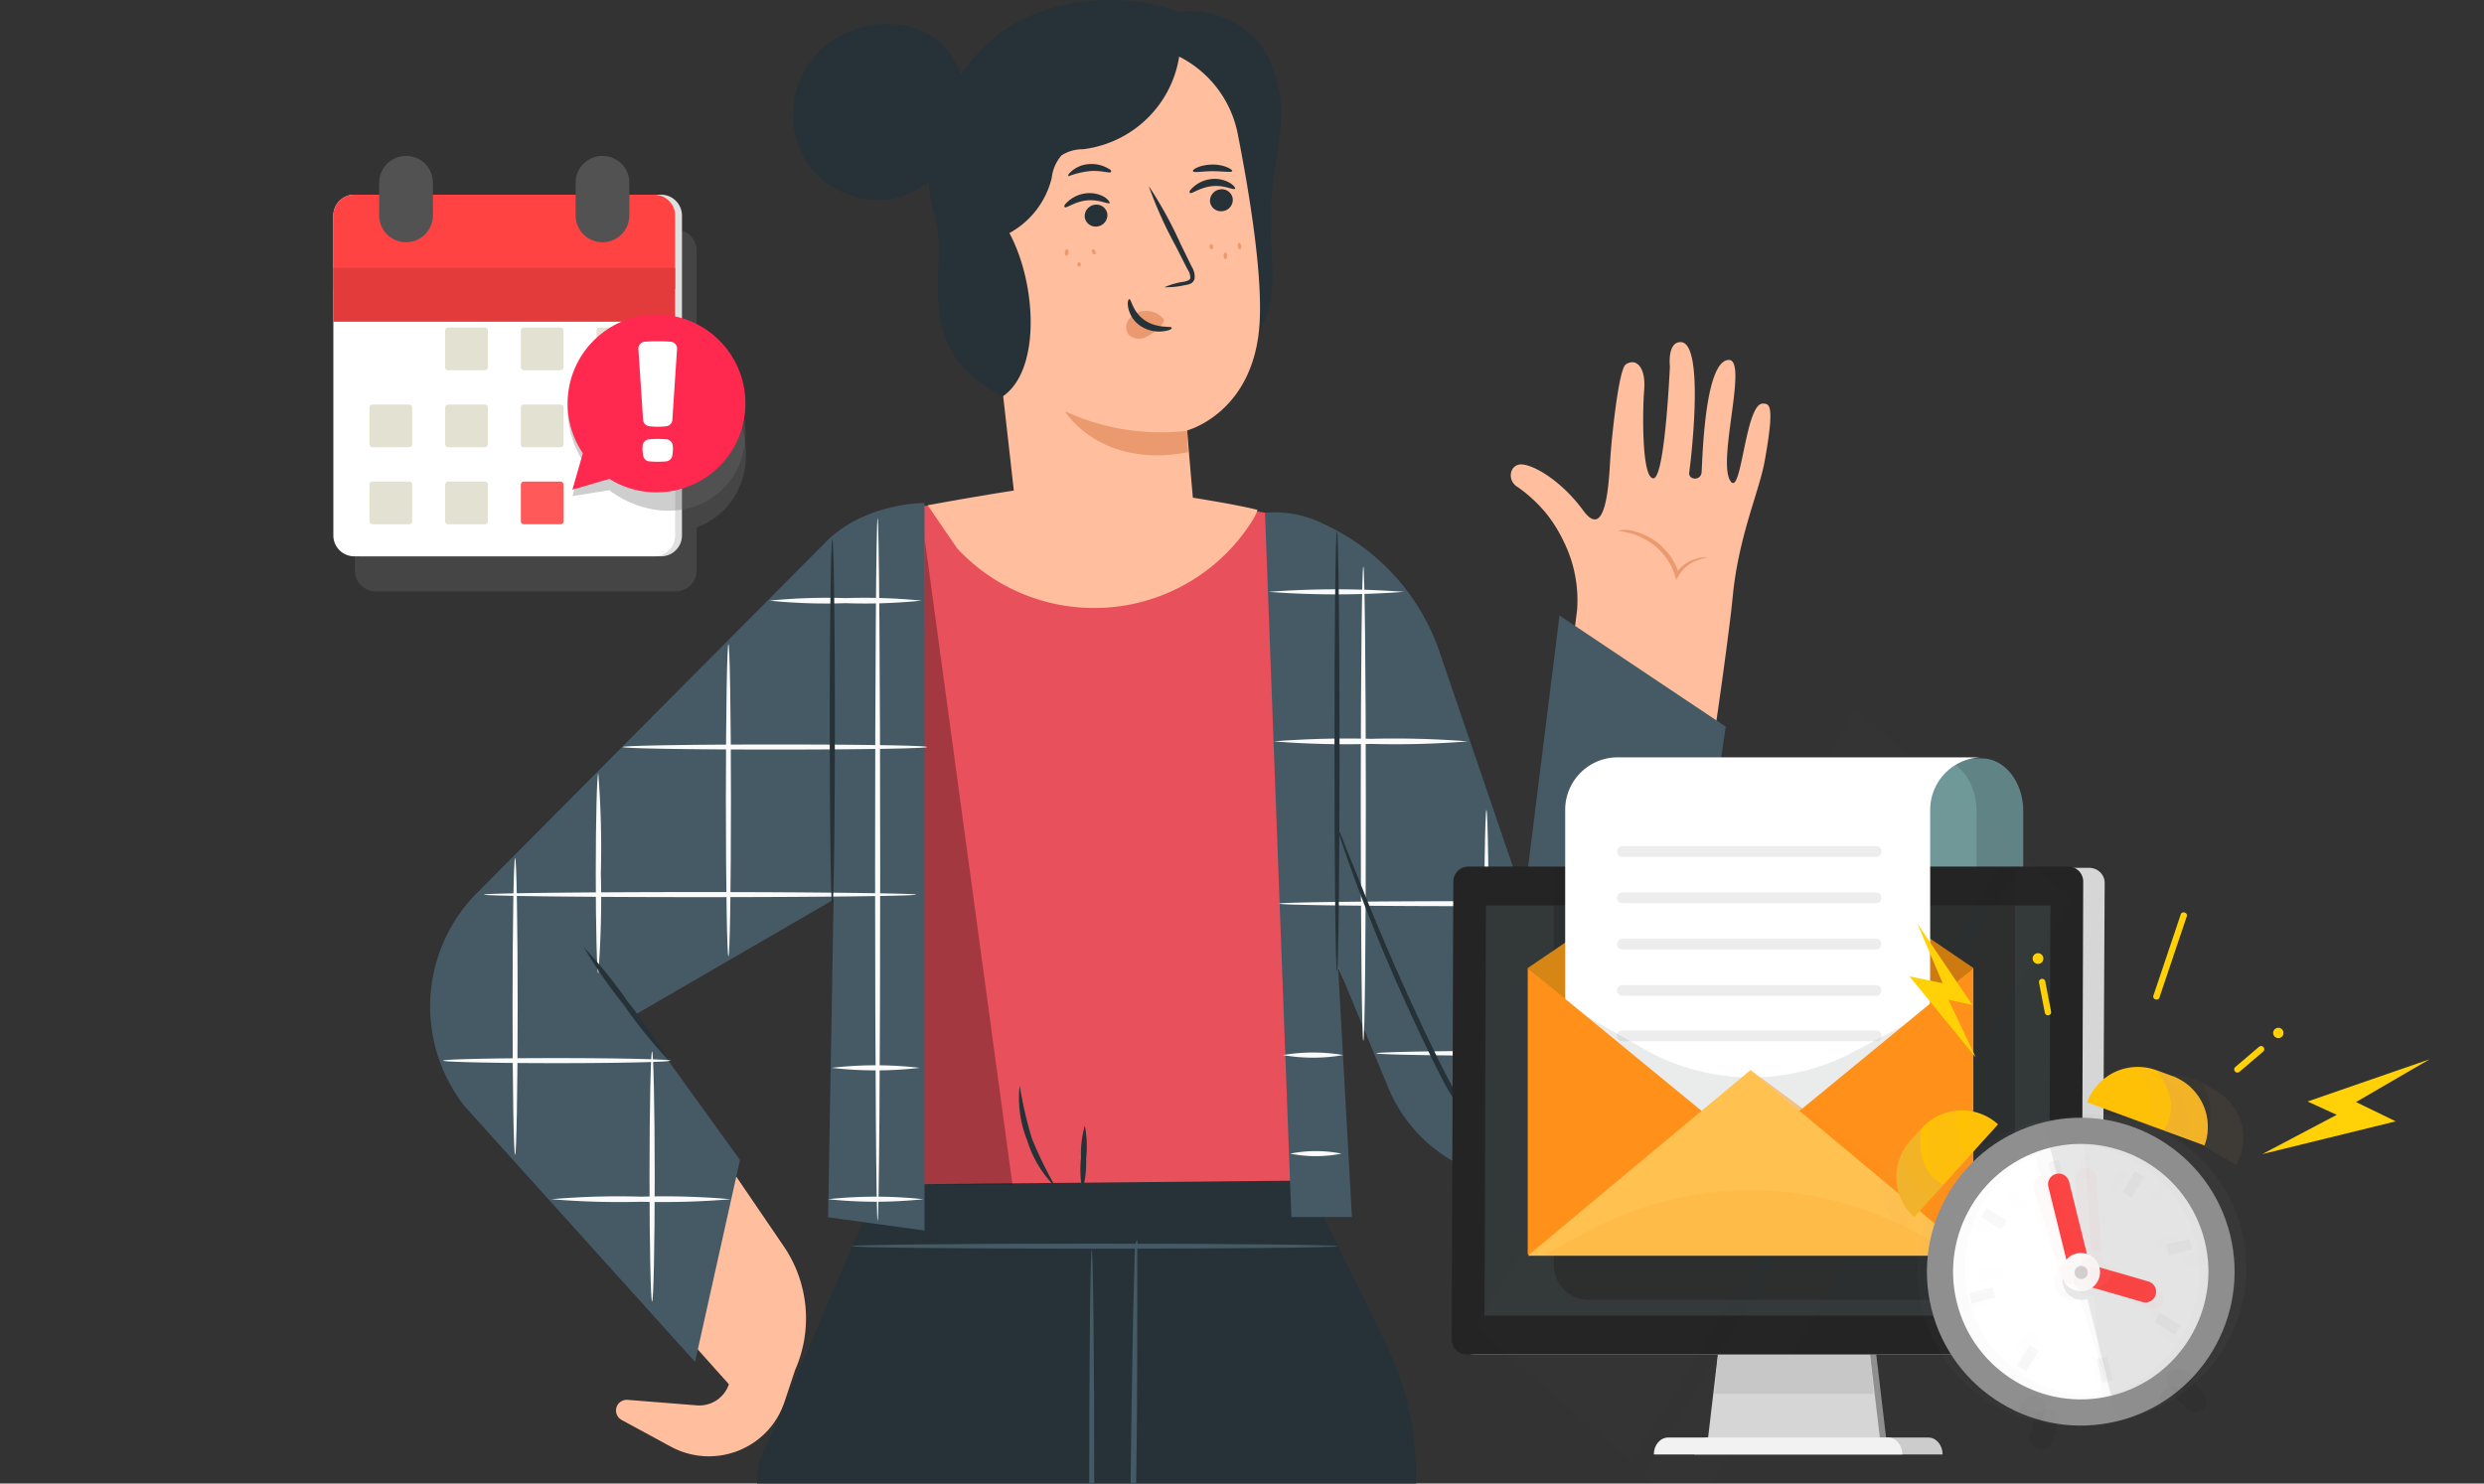 <svg xmlns="http://www.w3.org/2000/svg" width="231" height="138" fill="none"><rect width="100%" height="100%" fill="#333333" stroke="none"/><g clip-path="url(#a)"><path fill="#FFBE9D" d="M44.425 102.602a15.93 15.93 0 0 1 1.78-20.99l27.928-26.81 5.347 19.601c-.493.273-21.633 19.456-21.633 19.456l15.036 22.071a11.895 11.895 0 0 1 1.058 11.512l-.994 2.987a7.352 7.352 0 0 1-1.653 2.745 7.424 7.424 0 0 1-8.93 1.386l-4.563-2.478a.998.998 0 0 1-.31-1.48 1.013 1.013 0 0 1 .913-.381l6.386.508a2.908 2.908 0 0 0 1.837-.466c.543-.355.95-.882 1.156-1.495l-23.358-26.166Z"/><path fill="#FFBE9D" d="M58.195 94.431c-1.114-1.634-2.546-3.087-3.65-4.54l3.65 4.54ZM136.579 76.091l6.25 11.258 3.832-30.605a12.293 12.293 0 0 0-1.277-6.437 13.296 13.296 0 0 0-1.551-2.497 13.496 13.496 0 0 0-2.683-2.496c-.985-.554-.812-1.998.201-2.107 1.013-.109 3.741 1.353 5.885 4.285 2.144 2.933 2.381-2.723 2.509-4.766.128-2.043.785-8.37 1.442-8.825.976-.653 1.879.282 1.715 2.334-.164 2.051-.237 8.225.849 8.261 1.085.037 1.542-10.413 1.542-10.413s-.265-2.26.994-2.26c2.272 0 .958 11.066.803 12.12-.1.726 1.077.808 1.15 0 .073-.808.228-10.45 2.536-10.46 1.77 0-1.004 9.08.082 11.15 1.086 2.07 1.396-7.146 3.084-7.091.639 0 1.104.127.164 5.357-.511 2.814-2.372 6.863-2.947 12.356l-.146 1.425s-3.147 26.81-7.883 43.153c-2.828 9.796-16.806 10.758-22.473 2.26-3.85-5.765-9.927-20.836-9.927-20.836l15.849-5.166Z"/><path fill="#EB996E" d="M158.752 51.887c0 .055-.356 0-.913.236a3.256 3.256 0 0 0-1.743 1.444l-.219.381-.118-.426a5.532 5.532 0 0 0-.84-1.671 6.082 6.082 0 0 0-2.901-2.124c-.912-.318-1.506-.3-1.496-.373a2.868 2.868 0 0 1 1.578.11 5.814 5.814 0 0 1 3.139 2.151 5.5 5.5 0 0 1 .912 1.816h-.337a3.182 3.182 0 0 1 1.998-1.471c.298-.118.626-.144.94-.073Z"/><path fill="#263238" d="M81.716 110.192 70.53 136.194 57.072 315.902h28.905l16.05-156.466 6.651 157.12 26.688-2.252-3.704-177.947a28.271 28.271 0 0 0-2.838-11.485l-7.372-15.053-39.736.373Z"/><path fill="#455A64" d="M124.407 115.921c0 .136-10.119.236-22.6.236-12.482 0-22.61-.1-22.61-.236 0-.137 10.119-.236 22.61-.236s22.6.109 22.6.236ZM101.524 161.506c-.127 0-.237-10.132-.237-22.642 0-12.511.11-22.643.237-22.643.128 0 .238 10.141.238 22.643 0 12.501-.101 22.642-.238 22.642Z"/><path fill="#455A64" d="M105.758 115.34c.015.157.015.315 0 .472v6.255c0 4.149 0 9.887-.11 16.215 0 3.169-.073 6.183-.109 8.934a42.03 42.03 0 0 1-.447 7.263 8.824 8.824 0 0 1-2.044 4.485 4.444 4.444 0 0 1-1.46 1.081c.469-.368.908-.772 1.314-1.208a8.845 8.845 0 0 0 1.825-4.412c.304-2.409.416-4.837.337-7.263 0-2.724.046-5.766.073-8.934.073-6.355.164-12.075.247-16.224.054-2.025.1-3.686.127-4.912 0-.536.046-.98.064-1.344.042-.144.103-.281.183-.408Z"/><path fill="#FAFAFA" d="M149.362 106.788c-.128 0-.237-10.35-.237-23.115 0-12.765.109-23.115.237-23.115s.237 10.35.237 23.115c0 12.765-.1 23.115-.237 23.115Z"/><path fill="#E8505B" d="M121.451 109.819s.319-27.4.274-27.854l17.801-2.034s-5.475-20.482-8.431-24.313c-7.765-9.987-20.073-8.171-20.073-8.171l-18.367-.218a13.655 13.655 0 0 0-1.57-.263 19.04 19.04 0 0 0-8.014.8 18.972 18.972 0 0 0-6.958 4.039L56.141 72.178l13.303 11.494 10.036-4.15 2.281 30.67 39.69-.373Z"/><path fill="#263238" d="M94.827 100.986c.269 1.67.65 3.32 1.14 4.939a38.094 38.094 0 0 0 2.227 4.54 10.38 10.38 0 0 1-2.674-4.394 10.486 10.486 0 0 1-.693-5.085ZM100.885 104.708c.193.999.233 2.021.119 3.032a9.713 9.713 0 0 1-.347 3.015 10.152 10.152 0 0 1-.127-3.033 9.62 9.62 0 0 1 .355-3.014Z"/><path fill="#000" d="m85.977 50.025-.274 60.13 8.449.037-8.175-60.167Z" opacity=".3"/><path fill="#455A64" d="m117.637 47.702 2.454 65.504h5.63l-1.287-23.278 4.681 11.276a14.013 14.013 0 0 0 5.228 6.328 14.121 14.121 0 0 0 16.753-.886 13.985 13.985 0 0 0 4.825-8.066l4.562-30.986-15.456-10.341-3.294 26.41-7.801-22.842a20.236 20.236 0 0 0-4.15-7.16 20.36 20.36 0 0 0-6.68-4.915 10.077 10.077 0 0 0-5.465-1.044Z"/><path fill="#FAFAFA" d="M124.754 107.314a12.167 12.167 0 0 1-4.772 0 12.167 12.167 0 0 1 4.772 0ZM124.919 98.144a16.226 16.226 0 0 1-5.62 0 16.84 16.84 0 0 1 5.62 0ZM156.47 97.98c0 .127-6.386.236-14.242.236-7.856 0-14.234-.109-14.234-.236s6.387-.236 14.234-.236c7.846 0 14.242.1 14.242.236ZM158.34 84.062c0 .136-8.814.236-19.69.236-10.876 0-19.699-.1-19.699-.236 0-.136 8.823-.236 19.699-.236 10.876 0 19.69.11 19.69.236ZM136.516 68.965a84.71 84.71 0 0 1-9.033.236 84.938 84.938 0 0 1-9.042-.236 87.972 87.972 0 0 1 9.042-.237 87.684 87.684 0 0 1 9.033.237ZM130.576 55.055a84.452 84.452 0 0 1-12.619 0c4.2-.314 8.418-.314 12.619 0Z"/><path fill="#FAFAFA" d="M126.78 96.836c-.128 0-.237-9.887-.237-22.07 0-12.185.109-22.072.237-22.072s.237 9.878.237 22.071c0 12.193-.091 22.071-.237 22.071ZM138.231 107.269c-.127 0-.237-7.154-.237-15.97s.11-15.97.237-15.97c.128 0 .238 7.145.238 15.97 0 8.825-.101 15.97-.238 15.97Z"/><path fill="#263238" d="M124.335 49.408c.128 0 .237 9.179.237 20.491 0 11.313-.109 20.473-.237 20.473s-.237-9.17-.237-20.482.091-20.482.237-20.482Z"/><path fill="#263238" d="M150.476 106.451a2.275 2.275 0 0 1-.365.291c-.364.262-.752.49-1.159.681a9.857 9.857 0 0 1-4.817.908 9.538 9.538 0 0 1-3.34-.763 10.341 10.341 0 0 1-3.239-2.233c-1.98-1.98-3.367-4.722-4.726-7.545-2.737-5.665-4.927-10.895-6.387-14.79a134.458 134.458 0 0 1-1.651-4.594l-.411-1.27a2.725 2.725 0 0 1-.11-.446c.088.129.156.27.201.418.137.327.301.736.493 1.235l1.825 4.54c1.533 3.822 3.75 9.078 6.496 14.707 1.36 2.824 2.737 5.52 4.608 7.445a9.575 9.575 0 0 0 6.286 2.978 10.206 10.206 0 0 0 4.727-.781c1.021-.436 1.541-.826 1.569-.781ZM141.661 94.249a31.53 31.53 0 0 1-.237-5.511 31.632 31.632 0 0 1 .237-5.52c.235 1.83.314 3.676.237 5.52a32.536 32.536 0 0 1-.237 5.51Z"/><path fill="#455A64" d="M76.945 50.27 44.609 82.81a15.03 15.03 0 0 0-4.575 9.812 15.01 15.01 0 0 0 3.215 10.333l21.387 23.733 4.179-18.785-9.754-13.509L77.52 83.69l-.51 29.543 8.968 1.235V46.793s-5.337-.072-9.032 3.477Z"/><path fill="#FAFAFA" d="M86.215 69.49c0 .137-6.332.237-14.151.237-7.82 0-14.152-.1-14.152-.236 0-.136 6.341-.236 14.152-.236 7.81 0 14.151.09 14.151.236ZM85.704 55.873c-2.349.239-4.711.318-7.071.236a52.097 52.097 0 0 1-7.08-.236 53.922 53.922 0 0 1 7.08-.236c2.36-.077 4.722.002 7.071.236ZM85.194 83.219c0 .127-9.006.236-20.12.236-11.112 0-20.072-.11-20.072-.236 0-.128 9.005-.237 20.073-.237 11.067 0 20.119.127 20.119.237ZM85.54 99.333a35.594 35.594 0 0 1-8.212 0 35.583 35.583 0 0 1 8.212 0ZM62.346 98.662c0 .127-4.736.236-10.566.236-5.83 0-10.575-.109-10.575-.236s4.736-.236 10.575-.236c5.84 0 10.566.118 10.566.236ZM67.975 111.554c-2.78.233-5.57.312-8.358.236a75.437 75.437 0 0 1-8.357-.236c2.779-.24 5.57-.319 8.357-.236a72.175 72.175 0 0 1 8.358.236ZM85.869 111.553c-2.948.315-5.921.315-8.869 0a41.865 41.865 0 0 1 8.869 0Z"/><path fill="#FAFAFA" d="M67.74 88.965c-.128 0-.238-6.5-.238-14.527 0-8.025.11-14.526.237-14.526.128 0 .237 6.51.237 14.526 0 8.017-.1 14.527-.237 14.527ZM55.64 90.572c-.128 0-.238-4.167-.238-9.306 0-5.139.11-9.315.238-9.315.24 3.099.32 6.208.237 9.315.082 3.104.003 6.21-.237 9.306ZM47.903 107.432c-.137 0-.237-6.182-.237-13.809 0-7.626.1-13.8.237-13.8.137 0 .238 6.174.238 13.8 0 7.627-.11 13.809-.238 13.809ZM60.64 121.068c-.128 0-.238-5.211-.238-11.63 0-6.419.11-11.64.238-11.64.127 0 .246 5.212.246 11.64 0 6.428-.11 11.63-.246 11.63ZM81.616 48.201c.128 0 .237 14.626.237 32.684s-.11 32.685-.237 32.685c-.128 0-.237-14.617-.237-32.685 0-18.067.1-32.684.237-32.684Z"/><path fill="#263238" d="M77.401 50.162c.137 0 .237 7.645.237 17.069s-.1 17.077-.237 17.077c-.137 0-.237-7.645-.237-17.078s.11-17.068.237-17.068ZM62.146 98.607a44.08 44.08 0 0 1-4.124-5.112 46.288 46.288 0 0 1-3.74-5.392c1.5 1.6 2.878 3.308 4.123 5.111a47.192 47.192 0 0 1 3.741 5.393ZM105.84 2.716a8.167 8.167 0 0 1 9.818-.064c.942.7 1.72 1.595 2.28 2.624a12.658 12.658 0 0 1 1.059 7.263c-.238 2.47-.794 4.903-.849 7.381-.073 3.187.666 6.492-.401 9.497a8.297 8.297 0 0 1-1.971 3.102 8.343 8.343 0 0 1-3.122 1.953 8.381 8.381 0 0 1-7.152-.77c-2.272-1.398-3.713-3.768-5.046-6.065-1.715-2.977-3.403-6.046-4.005-9.424-.602-3.377 0-7.154 2.454-9.587"/><path fill="#263238" d="M110.503 46.54c-.401-5.049-6.259-1.98-5.602-7a211.36 211.36 0 0 0 1.642-34.138"/><path fill="#FFBE9D" d="m94.28 45.632-3.768-33.465c3.86-5.266 8.613-7.763 14.161-8.017a10.353 10.353 0 0 1 6.782 2.273 10.265 10.265 0 0 1 3.665 6.116c1.086 5.51 2.29 12.946 2.016 17.513-.502 8.353-6.733 9.987-6.733 9.987s.219 2.814.529 6.255c1.606.264 4.206.69 5.976 1.126.082 0-.064.336-.383.908a17.296 17.296 0 0 1-5.583 5.605 17.414 17.414 0 0 1-15.367 1.496 17.339 17.339 0 0 1-6.568-4.423l-2.738-4.004s4.015-.753 8.011-1.37Z"/><path fill="#263238" d="M114.637 18.467a1.061 1.061 0 0 1-.912 1.17 1.038 1.038 0 0 1-1.053-.466 1.025 1.025 0 0 1-.143-.377c-.029-.275.05-.55.22-.768.17-.219.418-.363.693-.404a1.03 1.03 0 0 1 .777.171 1.011 1.011 0 0 1 .418.674Z"/><path fill="#263238" d="M114.846 17.56c-.119.154-.977-.363-2.117-.245-1.141.117-1.925.762-2.062.635-.137-.127.045-.318.383-.617a2.981 2.981 0 0 1 1.633-.681 2.82 2.82 0 0 1 1.706.372c.375.236.521.472.457.536ZM102.975 19.893a1.065 1.065 0 0 1-.912 1.171 1.026 1.026 0 0 1-1.046-.468 1.001 1.001 0 0 1-.14-.376c-.029-.275.05-.55.22-.768.17-.218.418-.363.692-.404a1.033 1.033 0 0 1 .771.175 1.017 1.017 0 0 1 .415.67Z"/><path fill="#263238" d="M103.203 18.885c-.119.154-.976-.354-2.117-.245-1.14.109-1.925.762-2.062.635-.137-.127.046-.318.383-.617a3.057 3.057 0 0 1 1.634-.681 2.822 2.822 0 0 1 1.706.372c.337.236.456.472.456.536ZM108.286 26.72a6.865 6.865 0 0 1 1.825-.517c.283-.063.556-.145.584-.345a1.46 1.46 0 0 0-.283-.844l-1.077-2.125a38.851 38.851 0 0 1-2.509-5.583 37.151 37.151 0 0 1 2.956 5.374l1.05 2.143c.214.331.304.726.255 1.117a.707.707 0 0 1-.429.472 2.388 2.388 0 0 1-.492.118 7.872 7.872 0 0 1-1.88.19Z"/><path fill="#EB996E" d="M110.402 40.076a21.252 21.252 0 0 1-11.359-1.816s3.239 5.384 11.442 3.804l-.083-1.988ZM108.075 29.544a2.084 2.084 0 0 0-2.615-.291 1.894 1.894 0 0 0-.532.536 1.183 1.183 0 0 0 .045 1.362 1.391 1.391 0 0 0 1.533.227 4.34 4.34 0 0 0 1.369-1.008c.122-.103.221-.23.292-.372a.378.378 0 0 0 0-.418"/><path fill="#263238" d="M105.029 27.828c.182 0 .301 1.208 1.45 1.98 1.15.771 2.455.508 2.482.671.028.164-.274.273-.83.345a3.104 3.104 0 0 1-2.062-.5 2.668 2.668 0 0 1-1.141-1.66c-.118-.509-.009-.836.101-.836ZM110.94 15.925c.073.173.858 0 1.825 0s1.743.136 1.825 0c.082-.136-.721-.626-1.825-.617-1.104.009-1.898.435-1.825.617ZM99.453 16.388v-.19.163a7.979 7.979 0 0 1 1.825-.436c1.086-.118 1.944.236 2.035.073.091-.164-.137-.273-.502-.454a3.044 3.044 0 0 0-1.588-.273 2.673 2.673 0 0 0-1.825.908l-.082.137h.055c-.018.081.046.1.082.072Z"/><path fill="#EB996E" d="M99.162 23.788c.092 0 .183-.11.201-.273.019-.163 0-.308-.127-.317-.128-.01-.183.109-.201.272-.019.164.036.309.127.318ZM101.781 23.679c.091 0 .155-.154.082-.309-.073-.154-.21-.218-.283-.163a.32.32 0 0 0 .068.405.325.325 0 0 0 .133.067ZM100.365 24.795c.092 0 .155-.1.146-.209a.168.168 0 0 0-.01-.07.169.169 0 0 0-.037-.061.178.178 0 0 0-.126-.06.182.182 0 0 0-.146.21.158.158 0 0 0 .008.07.156.156 0 0 0 .036.063.164.164 0 0 0 .059.042.17.17 0 0 0 .07.015ZM115.302 23.189c.082 0 .146-.155.119-.318-.027-.164-.11-.29-.192-.273-.082.019-.155.146-.127.31.027.162.109.28.2.28ZM112.666 23.188c.091 0 .155-.109.146-.245-.009-.136-.082-.236-.174-.236-.091 0-.164.118-.155.254.009.136.091.227.183.227ZM113.951 24.096c.092 0 .165-.136.165-.3 0-.163-.073-.29-.165-.29-.091 0-.164.127-.164.29 0 .164.073.3.164.3Z"/><path fill="#263238" d="M109.408.972a10.208 10.208 0 0 1-1.379 8.435 10.29 10.29 0 0 1-3.168 3.031 10.349 10.349 0 0 1-4.148 1.444 3.661 3.661 0 0 0-1.998.572 3.85 3.85 0 0 0-.913 2.116 8 8 0 0 1-1.427 2.965 8.046 8.046 0 0 1-2.505 2.146c2.51 4.667 2.965 12.71-.611 15.19-8.942-4.54-4.854-11.876-6.341-16.815-1.743-5.801.438-11.712 4.808-15.915 4.37-4.204 11.861-5.103 17.646-3.169"/><path fill="#263238" d="M87.693 14.917a9.775 9.775 0 0 0 2.017-5.592 7.079 7.079 0 0 0-2.29-5.393 7.318 7.318 0 0 0-3.933-1.652 8.964 8.964 0 0 0-4.634.695 8.915 8.915 0 0 0-3.641 2.936 8.388 8.388 0 0 0-.347 8.943 8.027 8.027 0 0 0 3.513 3.04 8.075 8.075 0 0 0 4.616.591 7.656 7.656 0 0 0 4.067-2.263 7.592 7.592 0 0 0 1.992-4.192"/><path fill="#6B6B6B" d="M67.003 36.146a9.993 9.993 0 0 0-2.217-1.905V23.32a1.947 1.947 0 0 0-1.944-1.946H34.944A1.943 1.943 0 0 0 33 23.32v29.748a1.946 1.946 0 0 0 1.944 1.946h27.898a1.944 1.944 0 0 0 1.944-1.946v-4.004a6.916 6.916 0 0 0 2.112-1.229c3.258-2.774 3.305-8.007.105-11.69Z" opacity=".33"/><path fill="#E0E0E0" d="M55.87 18.111h5.606a1.943 1.943 0 0 1 1.944 1.946v29.748a1.946 1.946 0 0 1-1.944 1.946H33.578a1.943 1.943 0 0 1-1.944-1.946V20.057a1.946 1.946 0 0 1 1.944-1.946H55.87Z"/><path fill="#fff" d="M55.236 18.111h5.606a1.943 1.943 0 0 1 1.944 1.946v29.748a1.947 1.947 0 0 1-1.944 1.946H32.945A1.944 1.944 0 0 1 31 49.805V20.057a1.947 1.947 0 0 1 1.945-1.946h22.29Z"/><path fill="#FF4242" d="M55.236 18.111h5.606a1.943 1.943 0 0 1 1.944 1.946v6.829H31v-6.829a1.947 1.947 0 0 1 1.945-1.946h22.29Z"/><path stroke="#E33B3B" stroke-miterlimit="10" stroke-width="5" d="M62.786 27.427H31"/><path stroke="#525252" stroke-linecap="round" stroke-miterlimit="10" stroke-width="5" d="M56.027 20.034V17M37.76 20.034V17"/><path fill="#E3E1D2" d="M45.083 30.468h-3.399a.285.285 0 0 0-.285.285v3.401c0 .158.128.286.285.286h3.4a.285.285 0 0 0 .284-.286v-3.401a.285.285 0 0 0-.285-.285ZM52.12 30.468h-3.398a.285.285 0 0 0-.285.285v3.401c0 .158.127.286.285.286h3.398a.285.285 0 0 0 .285-.286v-3.401a.285.285 0 0 0-.285-.285ZM59.156 30.468h-3.398a.285.285 0 0 0-.285.285v3.401c0 .158.127.286.285.286h3.398a.285.285 0 0 0 .285-.286v-3.401a.285.285 0 0 0-.285-.285ZM38.046 37.633h-3.399a.285.285 0 0 0-.285.285v3.401c0 .158.128.286.285.286h3.399a.285.285 0 0 0 .285-.286v-3.401a.285.285 0 0 0-.285-.285ZM45.083 37.633h-3.399a.285.285 0 0 0-.285.285v3.401c0 .158.128.286.285.286h3.4a.285.285 0 0 0 .284-.286v-3.401a.285.285 0 0 0-.285-.285ZM52.12 37.633h-3.398a.285.285 0 0 0-.285.285v3.401c0 .158.127.286.285.286h3.398a.285.285 0 0 0 .285-.286v-3.401a.285.285 0 0 0-.285-.285ZM59.156 37.633h-3.398a.285.285 0 0 0-.285.285v3.401c0 .158.127.286.285.286h3.398a.285.285 0 0 0 .285-.286v-3.401a.285.285 0 0 0-.285-.285ZM38.046 44.798h-3.399a.285.285 0 0 0-.285.285v3.401c0 .158.128.286.285.286h3.399a.285.285 0 0 0 .285-.286v-3.4a.285.285 0 0 0-.285-.286ZM45.083 44.798h-3.399a.285.285 0 0 0-.285.285v3.401c0 .158.128.286.285.286h3.4a.285.285 0 0 0 .284-.286v-3.4a.285.285 0 0 0-.285-.286Z"/><path fill="#FF5959" d="M52.12 44.798h-3.398a.285.285 0 0 0-.285.285v3.401c0 .158.127.286.285.286h3.398a.285.285 0 0 0 .285-.286v-3.4a.285.285 0 0 0-.285-.286Z"/><path fill="#6B6B6B" d="M66.953 34.144c-3.2-3.682-8.435-4.42-11.693-1.648-2.895 2.463-3.255 6.867-1.056 10.4l-.973 3.254 3.435-.55c3.168 2.405 7.397 2.6 10.181.23 3.259-2.772 3.306-8.004.106-11.686Z" opacity=".33"/><path fill="#FF2950" d="m57.8 44.214-4.569 1.333 1.333-4.631 3.236 3.298Z"/><path fill="#FF2950" d="M61.053 45.803c4.567 0 8.269-3.704 8.269-8.274 0-4.57-3.702-8.274-8.269-8.274-4.566 0-8.268 3.704-8.268 8.274 0 4.57 3.702 8.274 8.268 8.274Z"/><path fill="#fff" d="M61.164 40.829c.215 0 .431.008.65.024l.17.015a.642.642 0 0 1 .58.585v.005c.014.155.017.31.01.465a3.663 3.663 0 0 1-.053.457l-.002.012a.643.643 0 0 1-.577.526l-.172.014a8.615 8.615 0 0 1-1.384-.014.64.64 0 0 1-.577-.526v-.012a3.564 3.564 0 0 1-.044-.922v-.005a.642.642 0 0 1 .58-.585l.17-.015c.218-.016.435-.024.65-.024Zm-1.797-8.358a.644.644 0 0 1 .586-.683c.11-.01.221-.017.332-.022a19.17 19.17 0 0 1 1.749 0c.114.005.231.013.35.024a.64.64 0 0 1 .578.682l-.436 6.584a.642.642 0 0 1-.567.596c-.07.007-.136.014-.2.019-.209.018-.407.026-.594.026a7.392 7.392 0 0 1-.791-.05.641.641 0 0 1-.57-.596l-.437-6.58Z"/><path fill="#608385" d="M188.146 117.68v-.983h.007V75.431c0-2.698-1.728-4.885-3.86-4.885h-.53c-2.132 0-5.629 2.187-5.629 4.885h-16.816v17.278h-10.706v24.969c0 2.698 2.417 4.885 5.398 4.885h36.134c-2.981.002-3.998-2.185-3.998-4.883Z"/><path fill="#93C9C1" d="M183.807 117.68v-.983h.007V75.431c0-2.698-1.722-4.885-3.846-4.885h-.529c-2.124 0-5.609 2.187-5.609 4.885h-12.55v17.278h-10.668v24.969c0 2.698 2.409 4.885 5.38 4.885h31.8c-2.971.002-3.985-2.185-3.985-4.883Z" opacity=".31" style="mix-blend-mode:multiply"/><path fill="#8F8F8F" d="M174.337 124.766h-13.855l-1.117 9.461h16.09l-1.118-9.461Z"/><path fill="#D6D6D6" d="M173.758 124.766h-13.855l-1.118 9.461h16.09l-1.117-9.461Z"/><path fill="#C7C7C7" d="M173.757 124.766h-13.855l-.491 4.884h14.838l-.492-4.884Z" style="mix-blend-mode:multiply"/><path fill="#CCC" d="M157.543 135.297c0-.869.593-1.573 1.324-1.573h20.462c.731 0 1.324.704 1.324 1.573h-23.11Z"/><path fill="#F2F2F2" d="M153.798 135.297c0-.869.593-1.573 1.324-1.573h20.462c.731 0 1.323.704 1.323 1.573h-23.109Z"/><path fill="#D6D6D6" d="M194.294 80.728h-56.957c-.794 0-1.439.628-1.444 1.404l-.221 42.458c-.004.776.636 1.405 1.43 1.405h56.957c.794 0 1.439-.629 1.444-1.405l.221-42.458c.004-.775-.636-1.404-1.43-1.404Z"/><path fill="#242424" d="M192.328 80.61h-55.765a1.411 1.411 0 0 0-1.412 1.408L135 124.586a1.401 1.401 0 0 0 1.402 1.408h55.763a1.413 1.413 0 0 0 1.413-1.408l.151-42.57a1.397 1.397 0 0 0-1.401-1.406Z"/><path fill="#333838" d="M190.68 84.227h-52.496l-.135 38.154h52.495l.136-38.154Z"/><g fill="#fff" opacity=".06"><path d="m151.742 136.068-14.547-12.64L172.601 66l14.546 12.64-35.405 57.428ZM157.277 141.047l-4.429-3.848 35.406-57.429 4.429 3.849-35.406 57.428Z" opacity=".06"/></g><path fill="gray" d="M164.906 82.344c0 .307-.211.557-.47.557-.258 0-.467-.249-.464-.557.003-.309.212-.558.47-.558s.465.25.464.558Z" opacity=".46"/><path fill="#242424" d="M144.5 80.71h42.884v36.976a3.237 3.237 0 0 1-1.992 2.984 3.21 3.21 0 0 1-1.235.246h-36.431a3.227 3.227 0 0 1-3.226-3.229V80.71Z" opacity=".43" style="mix-blend-mode:multiply"/><path fill="#D68614" d="M162.723 107.936 142.07 90.052h41.444l-20.791 17.884ZM183.514 90.052l-20.722-14.077-20.722 14.077h41.444Z"/><path fill="#fff" d="M184.379 70.45h-33.942a4.88 4.88 0 0 0-4.882 4.887v37.912h33.942V75.337a4.898 4.898 0 0 1 1.43-3.455 4.882 4.882 0 0 1 3.452-1.432Z"/><path stroke="#EDEDED" stroke-linecap="round" stroke-miterlimit="10" d="M150.874 79.206h23.593M150.874 83.516h23.593M150.874 87.825h23.593M150.874 92.134h23.593M150.874 96.356h23.593"/><path fill="#7C8787" d="m145.554 93.402 7.292 4.16a20.21 20.21 0 0 0 19.472.312l7.179-3.797v.944l-16.973 17.714-17.028-18.658.058-.675Z" opacity=".16" style="mix-blend-mode:multiply"/><path fill="#FF9019" d="M162.791 107.078 142.07 90.052v26.639h41.444v-26.64l-20.723 17.027Z"/><path fill="#FFC14F" d="m183.514 116.815-20.722-17.28-20.722 17.28h41.444Z"/><path fill="#FF9019" d="m182.045 116.815-3.531-1.971c-9.859-5.504-21.587-5.504-31.444 0l-3.531 1.971h38.506Z" opacity=".11" style="mix-blend-mode:multiply"/><path fill="#FF9019" d="m162.793 99.535 20.722 15.316v1.964l-20.722-17.28Z" opacity=".47" style="mix-blend-mode:multiply"/><path fill="#BD6709" d="M179.497 93.353v-6.03l4.018 2.729-4.018 3.301Z" opacity=".35" style="mix-blend-mode:multiply"/><path fill="#303030" d="M204.364 131.319a1.09 1.09 0 0 1-1.047-.303l-1.293-1.347a1.09 1.09 0 0 1 .807-1.845c.289.006.563.126.763.335l1.293 1.347a1.09 1.09 0 0 1-.523 1.813ZM190.096 134.843a1.088 1.088 0 0 1-1.306-1.361l.518-1.793a1.091 1.091 0 0 1 1.345-.735 1.086 1.086 0 0 1 .747 1.338l-.518 1.794a1.093 1.093 0 0 1-.786.757Z"/><path fill="#FFC106" d="m205.005 106.548-10.913-4.005a5.013 5.013 0 0 1 1.021-1.674 5.008 5.008 0 0 1 3.487-1.618 5.014 5.014 0 0 1 1.935.303l1.486.545a5.025 5.025 0 0 1 2.986 6.449h-.002Z"/><path fill="#CF8F8F" d="m205.005 106.548-3.798-1.394s1.919-2.304-.673-5.6l1.486.545a5.031 5.031 0 0 1 2.986 6.449h-.001Z" opacity=".25" style="mix-blend-mode:multiply"/><path fill="#FFC106" d="m185.81 104.588-7.799 8.627a5.026 5.026 0 0 1-.355-7.098l1.061-1.174a5.023 5.023 0 0 1 3.473-1.648 5.024 5.024 0 0 1 3.62 1.293Z"/><path fill="#CF8F8F" d="m178.011 113.214 2.714-3.002s-2.77-1.146-2.008-5.27l-1.059 1.174a5.017 5.017 0 0 0-1.292 3.623 5.016 5.016 0 0 0 1.647 3.475h-.002Z" opacity=".25" style="mix-blend-mode:multiply"/><path fill="#fff" d="M202.754 127.558c5.112-5.116 5.112-13.41 0-18.526s-13.4-5.116-18.512 0-5.112 13.41 0 18.526 13.4 5.116 18.512 0Z"/><path fill="#8F8F8F" d="M190.654 106.758c6.356-1.57 12.804 2.328 14.373 8.688 1.569 6.36-2.326 12.815-8.681 14.385-6.355 1.57-12.805-2.328-14.374-8.688-1.569-6.36 2.327-12.815 8.682-14.385Zm-.583-2.362c-7.66 1.891-12.349 9.664-10.461 17.33 1.888 7.666 9.656 12.358 17.316 10.469 7.66-1.89 12.349-9.664 10.461-17.33-1.888-7.666-9.656-12.359-17.316-10.469Z"/><g stroke="#8F8F8F" stroke-miterlimit="10" opacity=".25"><path d="m190.975 108 .536 2.173M184.465 112.784l1.915 1.158M183.242 120.774l2.171-.537M188.021 127.29l1.157-1.916M196.005 128.513l-.536-2.173M202.516 123.73l-1.915-1.158M203.738 115.739l-2.172.537M198.958 109.224l-1.157 1.916" opacity=".25"/></g><path fill="#8F8F8F" d="m190.069 104.396 3.204 12.987c-.035.007-.07.014-.104.023a1.777 1.777 0 0 0-.494 3.249c.404.244.888.318 1.345.205l.103-.029 2.802 11.364c7.66-1.891 12.349-9.663 10.461-17.329-1.888-7.667-9.659-12.361-17.317-10.47Z" opacity=".18" style="mix-blend-mode:multiply"/><path fill="#FF4242" d="M199.754 121.126a.984.984 0 0 1-.511-.01l-6.582-1.902-2.173-8.811a.992.992 0 0 1 1.928-.476l1.898 7.696 5.478 1.584a.997.997 0 0 1 .717.975.998.998 0 0 1-.217.601.996.996 0 0 1-.539.343h.001Z"/><path fill="#fff" d="M195.283 118.49a1.779 1.779 0 1 0-3.551-.2 1.779 1.779 0 0 0 3.551.2Z"/><path fill="#D4D4D4" d="M193.77 118.936a.61.61 0 1 0-.52-1.102.61.61 0 0 0 .52 1.102Z"/><g opacity=".17"><path fill="#303030" d="M203.064 132.663a1.091 1.091 0 0 1-.979-.479l-1.042-1.548a1.102 1.102 0 0 1-.165-.818 1.083 1.083 0 0 1 .46-.695 1.102 1.102 0 0 1 .817-.165 1.083 1.083 0 0 1 .694.461l1.043 1.548a1.097 1.097 0 0 1 .074 1.087 1.09 1.09 0 0 1-.902.609ZM188.404 133.677a1.088 1.088 0 0 1-1.16-1.013 1.09 1.09 0 0 1 .108-.553l.818-1.677a1.092 1.092 0 0 1 1.45-.486 1.087 1.087 0 0 1 .507 1.443l-.819 1.677a1.09 1.09 0 0 1-.904.609Z" opacity=".17"/><path fill="#FFC106" d="m207.959 108.371-10.063-5.826a5.03 5.03 0 0 1 3.052-2.339 5.015 5.015 0 0 1 3.81.506l1.369.79a5.03 5.03 0 0 1 1.832 6.866v.003Z" opacity=".17"/><path fill="#CF8F8F" d="m207.959 108.371-3.501-2.028s2.287-1.939.3-5.631l1.369.79a5.025 5.025 0 0 1 1.832 6.867v.002ZM180.221 110.29l3.189-2.49s-2.532-1.607-1.071-5.537l-1.247.975a5.026 5.026 0 0 0-1.752 5.302c.176.636.475 1.232.881 1.752v-.002Z" opacity=".25" style="mix-blend-mode:multiply"/><path fill="#8F8F8F" d="M193.785 106.108c6.532-.452 12.213 4.499 12.664 11.036.451 6.537-4.496 12.223-11.028 12.674-6.531.451-12.212-4.5-12.664-11.036-.451-6.537 4.496-12.223 11.028-12.674Zm-.168-2.428c-7.868.544-13.828 7.394-13.285 15.27.544 7.875 7.388 13.839 15.257 13.295 7.869-.544 13.829-7.393 13.286-15.269-.544-7.875-7.388-13.84-15.258-13.297v.001Z" opacity=".17"/><g stroke="#8F8F8F" stroke-miterlimit="10" opacity=".25"><path d="m193.887 107.387.154 2.233M186.65 110.978l1.686 1.469M184.072 118.638l2.231-.155M187.661 125.879l1.468-1.688M195.315 128.461l-.154-2.232M202.55 124.869l-1.687-1.47M205.129 117.21l-2.232.154M201.541 109.968l-1.469 1.688" opacity=".25"/></g><path fill="#8F8F8F" d="m193.617 103.679.921 13.345c-.035 0-.071 0-.106.004a1.775 1.775 0 0 0-1.651 1.897 1.781 1.781 0 0 0 1.896 1.652c.036 0 .071-.006.106-.011l.806 11.678c7.869-.544 13.829-7.394 13.285-15.269-.543-7.875-7.388-13.839-15.257-13.296Z" opacity=".18" style="mix-blend-mode:multiply"/><path fill="#FF4242" d="M200.276 121.829a.992.992 0 0 1-.503-.099l-6.156-3.008-.625-9.05a1.003 1.003 0 0 1 .24-.722.992.992 0 0 1 1.74.582l.546 7.908 5.126 2.504a.992.992 0 0 1 .221 1.638.992.992 0 0 1-.589.247Z" opacity=".17"/><path fill="#fff" d="M196.367 118.137a1.778 1.778 0 1 0-3.552-.172 1.778 1.778 0 0 0 3.552.172Z" opacity=".17"/><path fill="#D4D4D4" d="M195.1 118.397a.61.61 0 1 0-1.01-.685.61.61 0 0 0 1.01.685Z" opacity=".17"/></g><g opacity=".17"><path fill="#303030" d="M204.277 130.657a1.087 1.087 0 0 1-1.064-.236l-1.374-1.263a1.087 1.087 0 0 1-.335-.752 1.087 1.087 0 0 1 1.03-1.124c.285-.015.564.082.778.27l1.374 1.263a1.087 1.087 0 0 1-.409 1.842ZM190.258 135.066a1.083 1.083 0 0 1-1.062-.237 1.1 1.1 0 0 1-.326-1.039l.406-1.823a1.09 1.09 0 0 1 1.982-.348c.154.244.206.54.143.822l-.405 1.822a1.09 1.09 0 0 1-.738.803Z" opacity=".17"/><path fill="#CF8F8F" d="m203.373 105.894-3.878-1.153s1.772-2.42-1.021-5.547l1.515.451a5.023 5.023 0 0 1 3.383 6.249h.001Z" opacity=".25" style="mix-blend-mode:multiply"/><path fill="#FFC106" d="m184.094 105.138-7.245 9.097a5.01 5.01 0 0 1-1.86-3.366 5.038 5.038 0 0 1 1.063-3.696l.985-1.237a5.019 5.019 0 0 1 7.056-.798h.001Z" opacity=".17"/><path fill="#CF8F8F" d="m176.849 114.235 2.521-3.166s-2.836-.971-2.333-5.133l-.985 1.237a5.02 5.02 0 0 0-1.063 3.696 5.025 5.025 0 0 0 1.86 3.366Z" opacity=".25" style="mix-blend-mode:multiply"/><path fill="#8F8F8F" d="M189.062 107.001c6.247-1.964 12.925 1.524 14.888 7.775 1.962 6.251-1.523 12.935-7.769 14.899-6.246 1.965-12.924-1.523-14.887-7.775-1.963-6.251 1.522-12.934 7.768-14.899Zm-.728-2.323c-7.525 2.367-11.724 10.419-9.359 17.95 2.364 7.531 10.41 11.733 17.935 9.366 7.525-2.366 11.724-10.418 9.359-17.949-2.365-7.532-10.41-11.733-17.935-9.367Z" opacity=".17"/><g stroke="#8F8F8F" stroke-miterlimit="10" opacity=".25"><path d="m189.461 108.223.671 2.135M183.261 113.404l1.983 1.035M182.54 121.454l2.133-.671M187.718 127.658l1.034-1.984M195.761 128.381l-.671-2.135M201.96 123.2l-1.982-1.035M202.682 115.149l-2.133.671M197.505 108.946l-1.034 1.985" opacity=".25"/></g><path fill="#8F8F8F" d="m188.335 104.681 4.007 12.762a1.781 1.781 0 0 0-.39 3.304 1.775 1.775 0 0 0 1.456.084l3.506 11.166c7.525-2.366 11.724-10.418 9.359-17.949-2.365-7.532-10.414-11.733-17.938-9.367Z" opacity=".18" style="mix-blend-mode:multiply"/><path fill="#FF4242" d="M199.04 120.773a.981.981 0 0 1-.51.022l-6.685-1.487-2.721-8.657a.994.994 0 0 1 1.407-1.179.995.995 0 0 1 .487.583l2.373 7.562 5.568 1.239a.99.99 0 0 1 .597 1.541.993.993 0 0 1-.516.377v-.001Z" opacity=".17"/><path fill="#fff" d="M194.414 118.489a1.778 1.778 0 1 0-3.553-.115 1.777 1.777 0 1 0 3.553.115Z" opacity=".17"/><path fill="#D4D4D4" d="M193.218 118.249a.61.61 0 1 1-1.164.364.61.61 0 0 1 1.164-.364Z" opacity=".17"/></g><path fill="#FFD106" d="m225.941 98.537-11.348 3.927 2.712 1.24-6.923 3.653 12.411-3.046-3.695-1.795 6.843-3.979ZM178.302 85.908l5.122 7.587-2.225-.504 2.546 5.383-6.177-7.548 3.082.624-2.348-5.542ZM190.357 94.434a.303.303 0 0 1-.128-.085.306.306 0 0 1-.068-.137l-.54-2.795a.292.292 0 0 1 .121-.312.288.288 0 0 1 .226-.046.296.296 0 0 1 .232.24l.539 2.795a.3.3 0 0 1-.043.223.294.294 0 0 1-.339.117ZM200.431 92.961c-.145-.057-.225-.202-.182-.33l2.558-7.596c.047-.134.207-.2.361-.148.155.052.243.202.198.336l-2.558 7.597a.234.234 0 0 1-.134.139.317.317 0 0 1-.226.007l-.017-.005ZM207.97 99.76a.294.294 0 0 1-.195-.222.303.303 0 0 1 .009-.152.3.3 0 0 1 .085-.128l2.196-1.87a.295.295 0 1 1 .391.441l-2.195 1.871a.298.298 0 0 1-.291.06ZM211.721 96.543a.48.48 0 1 1 .306-.91.48.48 0 0 1-.306.91ZM189.365 89.64a.502.502 0 0 1-.273-.722.5.5 0 0 1 .915.118.5.5 0 0 1-.642.604Z"/></g><defs><clipPath id="a"><path fill="#fff" d="M0 0h231v138H0z"/></clipPath></defs></svg>